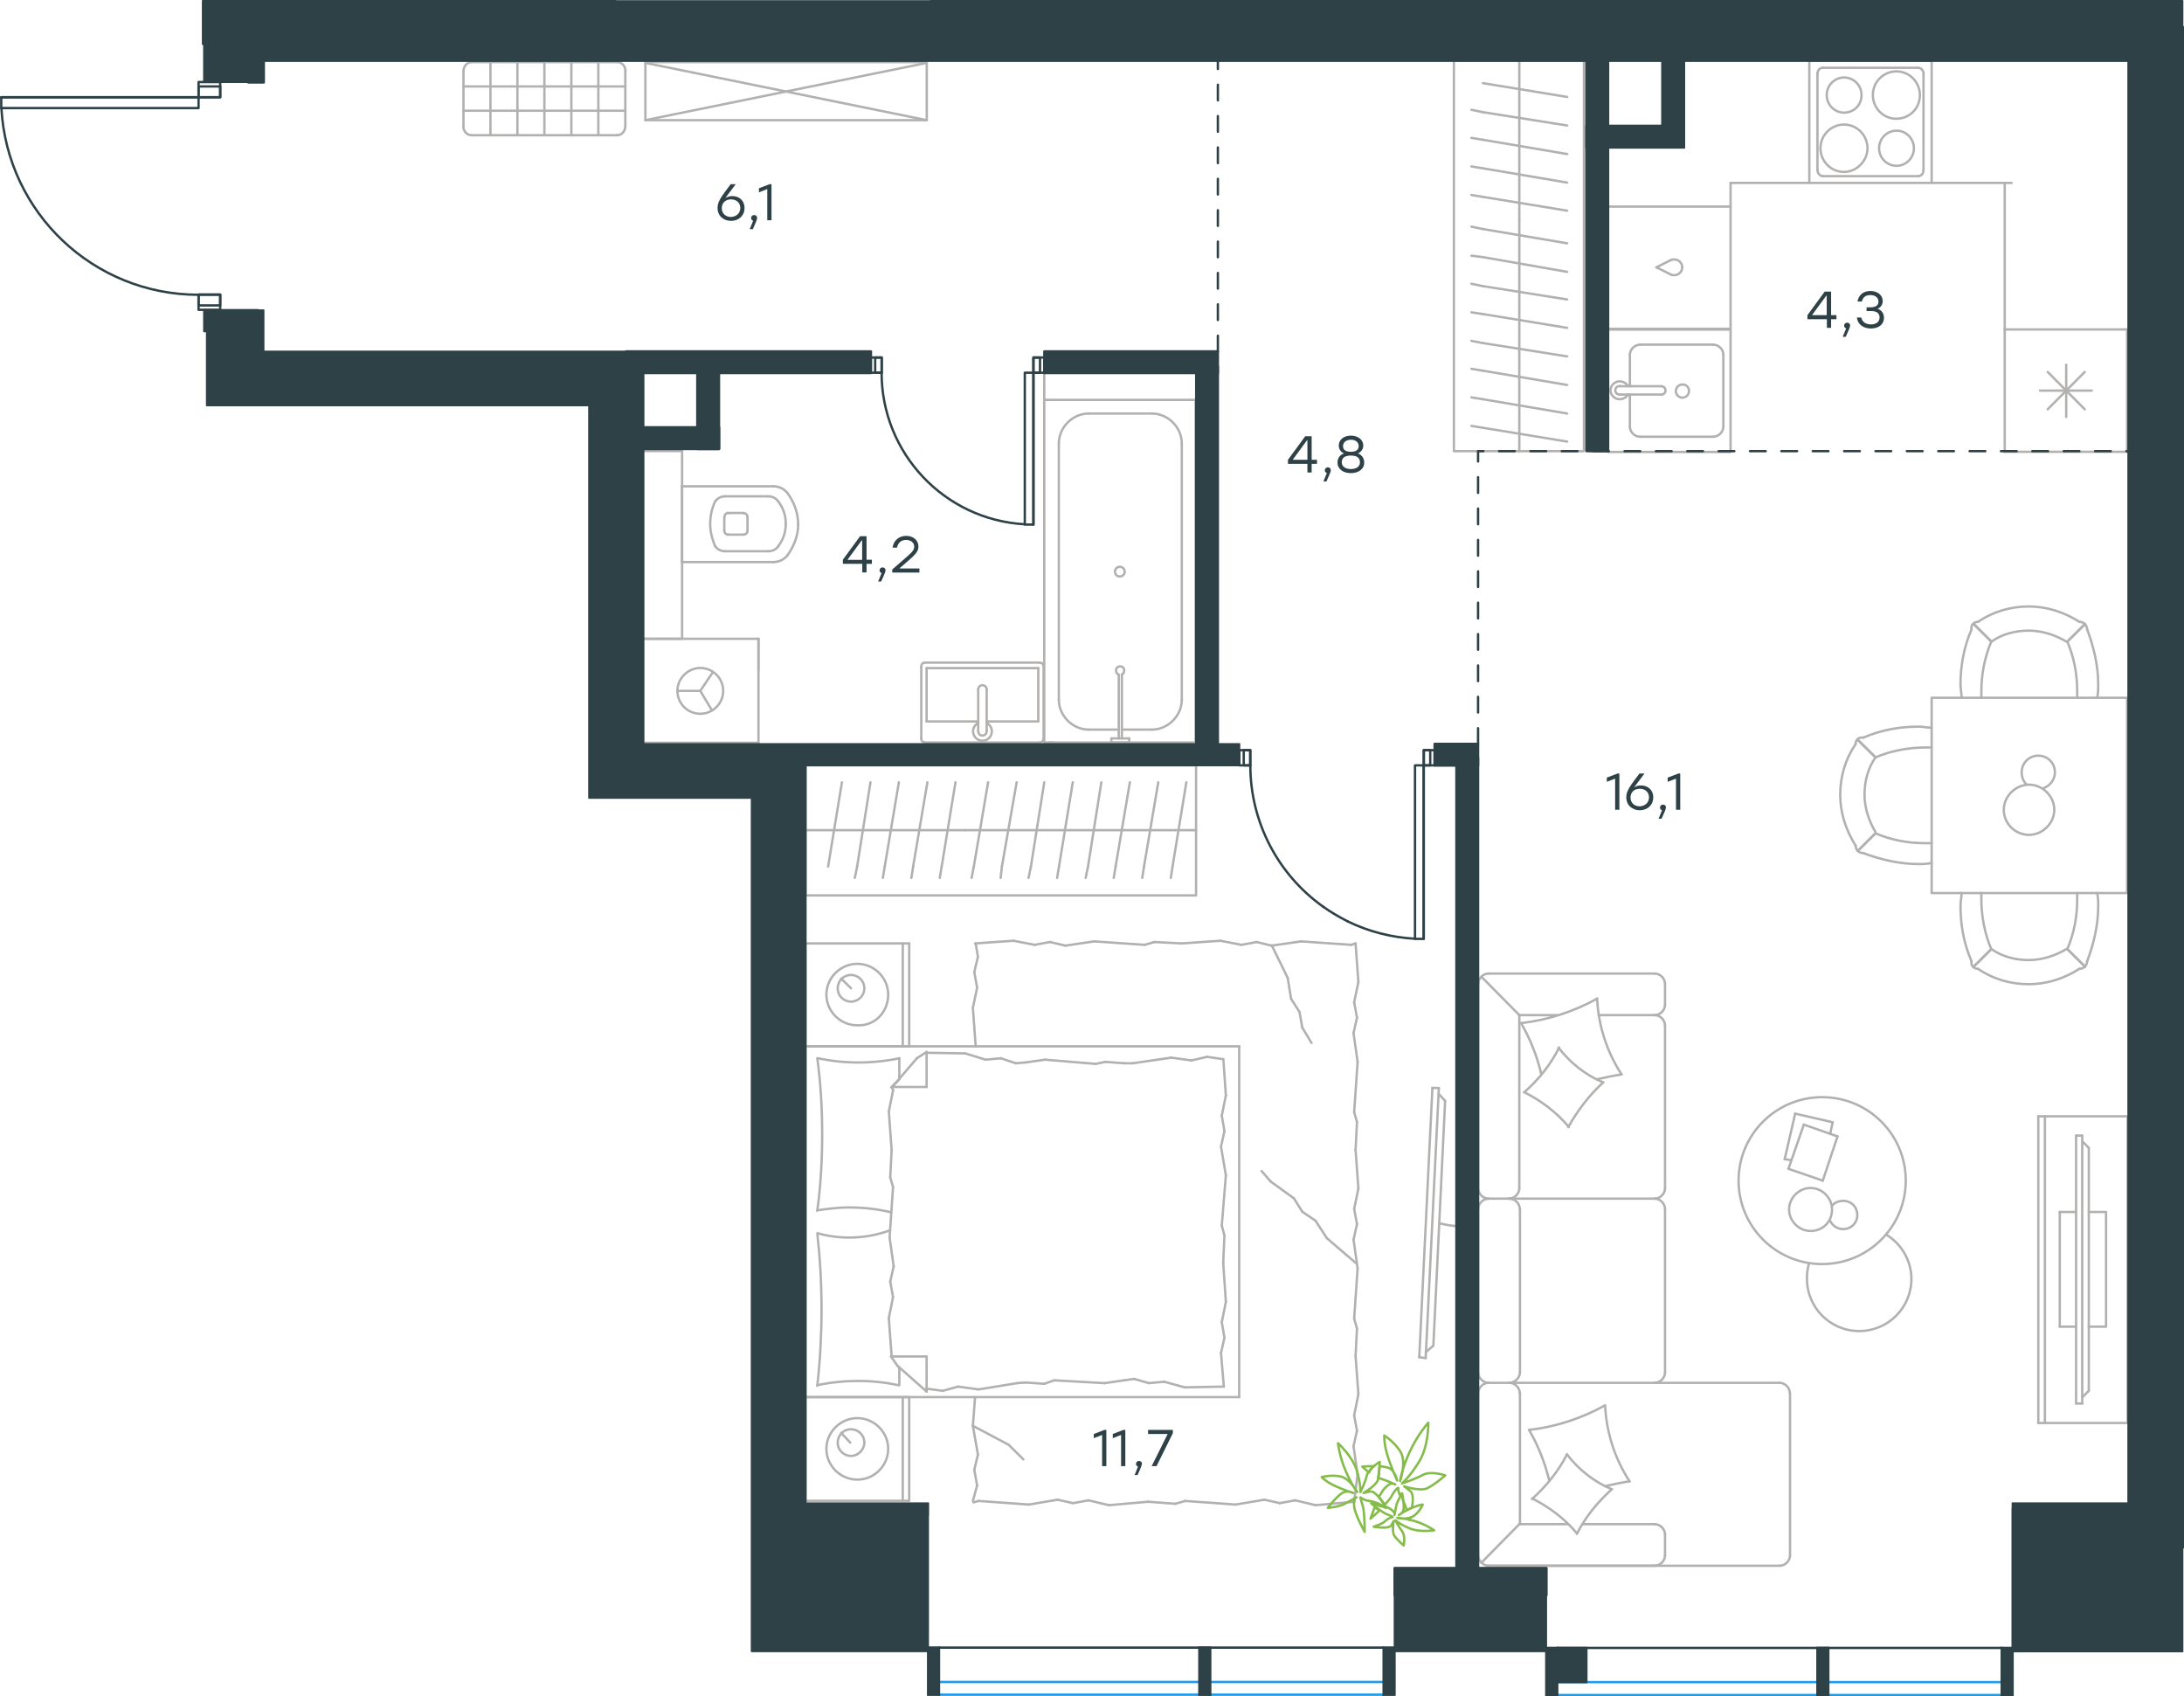 <?xml version="1.0" encoding="utf-8"?>
<!-- Generator: Adobe Illustrator 26.5.0, SVG Export Plug-In . SVG Version: 6.00 Build 0)  -->
<svg version="1.1" id="Слой_1" xmlns="http://www.w3.org/2000/svg" xmlns:xlink="http://www.w3.org/1999/xlink" x="0px" y="0px"
	 viewBox="0 0 1392.5 1081.2" style="enable-background:new 0 0 1392.5 1081.2;" xml:space="preserve">
<style type="text/css">
	.st0{fill:none;stroke:#B2B1B0;stroke-width:1.5;stroke-linecap:round;stroke-linejoin:round;stroke-miterlimit:22.926;}
	.st1{fill:none;stroke:#2D4146;stroke-width:1.5;stroke-linecap:round;stroke-linejoin:round;stroke-miterlimit:10;}
	.st2{fill:none;stroke:#1D9CEB;stroke-width:1.5;stroke-linecap:round;stroke-linejoin:round;stroke-miterlimit:22.926;}
	.st3{fill:none;stroke:#2D4146;stroke-width:1.5;stroke-linecap:round;stroke-linejoin:round;stroke-miterlimit:22.926;}
	.st4{fill:none;stroke:#2D4146;stroke-width:1.5;stroke-miterlimit:22.926;}
	
		.st5{fill:none;stroke:#2D4146;stroke-width:1.5;stroke-linecap:round;stroke-linejoin:round;stroke-miterlimit:22.926;stroke-dasharray:10,10,0,0,0,0;}
	.st6{fill:#2D4146;}
	.st7{fill:#2D4146;stroke:#2D4146;stroke-linecap:round;stroke-linejoin:round;stroke-miterlimit:10;}
	.st8{fill:none;stroke:#84BC4A;stroke-width:1.5;stroke-linecap:round;stroke-linejoin:round;stroke-miterlimit:22.926;}
</style>
<g>
	<line class="st0" x1="513.5" y1="667" x2="513.5" y2="601.4"/>
	<line class="st0" x1="579.7" y1="601.4" x2="579.7" y2="667"/>
	<line class="st0" x1="579.7" y1="667" x2="513.5" y2="667"/>
	<line class="st0" x1="513.5" y1="601.4" x2="579.7" y2="601.4"/>
	<line class="st0" x1="542.6" y1="630" x2="536.3" y2="623.8"/>
	<line class="st0" x1="575.6" y1="601.4" x2="575.6" y2="667"/>
	<path class="st0" d="M566.3,634c0-10.7-8.9-19.6-19.7-19.6c-10.7,0-19.7,8.9-19.7,19.6c0,10.7,8.9,19.6,19.7,19.6
		C557.8,654.1,566.3,645.2,566.3,634z"/>
	<path class="st0" d="M551.1,630c0-4.9-4-8.5-8.5-8.5c-4.9,0-8.5,4-8.5,8.5c0,4.9,4,8.5,8.5,8.5C547.1,638.5,551.1,634.9,551.1,630z
		"/>
	<line class="st0" x1="513.5" y1="890.6" x2="513.5" y2="667"/>
	<line class="st0" x1="573.4" y1="871.7" x2="573.4" y2="883"/>
	<line class="st0" x1="568.5" y1="692.9" x2="590.8" y2="692.9"/>
	<line class="st0" x1="573.4" y1="688" x2="568.5" y2="692.9"/>
	<line class="st0" x1="790.1" y1="890.6" x2="513.5" y2="890.6"/>
	<line class="st0" x1="590.8" y1="670.6" x2="590.8" y2="692.9"/>
	<line class="st0" x1="513.5" y1="667" x2="790.1" y2="667"/>
	<line class="st0" x1="590.8" y1="887.1" x2="572.1" y2="870.5"/>
	<line class="st0" x1="572.1" y1="870.5" x2="568.1" y2="864.7"/>
	<line class="st0" x1="573.4" y1="674.6" x2="573.4" y2="687.6"/>
	<line class="st0" x1="568.5" y1="864.7" x2="590.8" y2="864.7"/>
	<line class="st0" x1="568.5" y1="693.4" x2="584.6" y2="674.6"/>
	<line class="st0" x1="584.6" y1="674.6" x2="590.8" y2="670.6"/>
	<line class="st0" x1="590.8" y1="887.1" x2="590.8" y2="864.7"/>
	<line class="st0" x1="780.7" y1="787.5" x2="779.9" y2="804.9"/>
	<line class="st0" x1="778.5" y1="730.9" x2="781.6" y2="749.2"/>
	<line class="st0" x1="779" y1="711.2" x2="780.7" y2="721"/>
	<line class="st0" x1="780.7" y1="721" x2="778.5" y2="730.9"/>
	<line class="st0" x1="779" y1="781.3" x2="780.7" y2="787.5"/>
	<line class="st0" x1="781.6" y1="749.2" x2="779" y2="781.3"/>
	<line class="st0" x1="780" y1="675.1" x2="781.6" y2="698.3"/>
	<line class="st0" x1="781.6" y1="698.3" x2="779" y2="711.2"/>
	<line class="st0" x1="778.5" y1="862.5" x2="780.3" y2="883.9"/>
	<line class="st0" x1="779" y1="842.9" x2="780.7" y2="852.7"/>
	<line class="st0" x1="780.7" y1="852.7" x2="778.5" y2="862.5"/>
	<line class="st0" x1="779.9" y1="804.9" x2="781.6" y2="829.9"/>
	<line class="st0" x1="781.6" y1="829.9" x2="779" y2="842.9"/>
	<line class="st0" x1="790.1" y1="890.6" x2="790.1" y2="667"/>
	<path class="st0" d="M521.1,786.2c1.8,16.1,2.7,32.1,2.7,48.6c0,16.1-0.9,32.6-2.7,48.6"/>
	<path class="st0" d="M567.5,784.3c-8.9,3.1-16.9,4.6-26.2,4.6c-6.7,0-13.4-0.9-19.7-2.7"/>
	<path class="st0" d="M521.1,883c8.5-1.8,17.4-2.7,25.9-2.7c8.9,0,17.4,0.9,25.9,2.7"/>
	<path class="st0" d="M521.1,771.5c6.7-0.9,13.4-1.8,19.7-1.8c9.4,0,18.3,0.9,27.3,3.1"/>
	<line class="st0" x1="647.6" y1="677.8" x2="653.8" y2="677.3"/>
	<line class="st0" x1="628.4" y1="675.5" x2="638.2" y2="674.6"/>
	<line class="st0" x1="638.2" y1="674.6" x2="647.6" y2="677.8"/>
	<line class="st0" x1="590.8" y1="671.1" x2="615.4" y2="671.5"/>
	<line class="st0" x1="615.4" y1="671.5" x2="628.4" y2="675.5"/>
	<line class="st0" x1="704.8" y1="676.9" x2="716.8" y2="677.8"/>
	<line class="st0" x1="653.8" y1="677.3" x2="666.4" y2="675.5"/>
	<line class="st0" x1="698.5" y1="678.2" x2="704.8" y2="676.9"/>
	<line class="st0" x1="666.4" y1="675.5" x2="698.5" y2="678.2"/>
	<line class="st0" x1="716.8" y1="677.8" x2="722.2" y2="677.8"/>
	<line class="st0" x1="759.7" y1="676" x2="769.6" y2="673.7"/>
	<line class="st0" x1="769.6" y1="673.7" x2="779.4" y2="675.1"/>
	<line class="st0" x1="722.2" y1="677.8" x2="746.8" y2="674.2"/>
	<line class="st0" x1="746.8" y1="674.2" x2="759.7" y2="676"/>
	<line class="st0" x1="723.1" y1="879" x2="716.8" y2="879.9"/>
	<line class="st0" x1="742.3" y1="880.8" x2="732.5" y2="881.7"/>
	<line class="st0" x1="732.5" y1="881.7" x2="723.1" y2="879"/>
	<line class="st0" x1="780.3" y1="883.9" x2="755.3" y2="884.4"/>
	<line class="st0" x1="755.3" y1="884.4" x2="742.3" y2="880.8"/>
	<line class="st0" x1="665.9" y1="882.1" x2="653.8" y2="881.3"/>
	<line class="st0" x1="716.8" y1="879.9" x2="704.3" y2="881.7"/>
	<line class="st0" x1="672.2" y1="879.9" x2="665.9" y2="882.1"/>
	<line class="st0" x1="704.3" y1="881.7" x2="672.2" y2="879.9"/>
	<line class="st0" x1="653.8" y1="881.3" x2="648.5" y2="881.7"/>
	<line class="st0" x1="591.3" y1="885.3" x2="590.4" y2="885.3"/>
	<line class="st0" x1="610.9" y1="883.9" x2="601.1" y2="886.6"/>
	<line class="st0" x1="601.1" y1="886.6" x2="591.3" y2="885.3"/>
	<line class="st0" x1="648.5" y1="881.7" x2="623.9" y2="885.7"/>
	<line class="st0" x1="623.9" y1="885.7" x2="610.9" y2="883.9"/>
	<path class="st0" d="M521.1,674.6c2.2,16.1,3.1,32.1,3.1,48.6c0,16.1-0.9,32.6-3.1,48.6"/>
	<path class="st0" d="M573.4,674.6c-8.5,1.8-17.4,2.7-25.9,2.7c-8.9,0-17.4-0.9-25.9-2.7"/>
	<line class="st0" x1="567.6" y1="750.5" x2="568.5" y2="733.1"/>
	<line class="st0" x1="569.8" y1="807.2" x2="567.2" y2="788.9"/>
	<line class="st0" x1="569.4" y1="826.8" x2="567.6" y2="817"/>
	<line class="st0" x1="567.6" y1="817" x2="569.8" y2="807.2"/>
	<line class="st0" x1="569.4" y1="756.7" x2="567.6" y2="750.5"/>
	<line class="st0" x1="567.2" y1="788.9" x2="569.4" y2="756.7"/>
	<line class="st0" x1="568.5" y1="864.7" x2="566.7" y2="840.2"/>
	<line class="st0" x1="566.7" y1="840.2" x2="569.4" y2="826.8"/>
	<line class="st0" x1="569.4" y1="695.2" x2="568.9" y2="692.9"/>
	<line class="st0" x1="568.5" y1="733.1" x2="566.7" y2="708.5"/>
	<line class="st0" x1="566.7" y1="708.5" x2="569.4" y2="695.2"/>
	<line class="st0" x1="513.5" y1="956.7" x2="513.5" y2="890.6"/>
	<line class="st0" x1="579.7" y1="890.6" x2="579.7" y2="956.7"/>
	<line class="st0" x1="579.2" y1="956.7" x2="513.5" y2="956.7"/>
	<line class="st0" x1="513.5" y1="890.6" x2="579.2" y2="890.6"/>
	<line class="st0" x1="542.1" y1="919.6" x2="536.3" y2="913.4"/>
	<line class="st0" x1="575.6" y1="890.6" x2="575.6" y2="956.7"/>
	<line class="st0" x1="623.5" y1="609.9" x2="622.1" y2="601.4"/>
	<line class="st0" x1="623" y1="629.6" x2="621.2" y2="619.7"/>
	<line class="st0" x1="621.2" y1="619.7" x2="623.5" y2="609.9"/>
	<line class="st0" x1="622.1" y1="667" x2="620.3" y2="642.5"/>
	<line class="st0" x1="620.3" y1="642.5" x2="623" y2="629.6"/>
	<line class="st0" x1="736.1" y1="600.5" x2="753.5" y2="601.4"/>
	<line class="st0" x1="679.3" y1="602.8" x2="697.6" y2="600.1"/>
	<line class="st0" x1="659.7" y1="602.3" x2="669.5" y2="600.5"/>
	<line class="st0" x1="669.5" y1="600.5" x2="679.3" y2="602.8"/>
	<line class="st0" x1="729.8" y1="602.3" x2="736.1" y2="600.5"/>
	<line class="st0" x1="697.6" y1="600.1" x2="729.8" y2="602.3"/>
	<line class="st0" x1="621.7" y1="601.4" x2="646.2" y2="599.7"/>
	<line class="st0" x1="646.2" y1="599.7" x2="659.7" y2="602.3"/>
	<line class="st0" x1="810.7" y1="602.8" x2="829.5" y2="600.1"/>
	<line class="st0" x1="791.5" y1="602.3" x2="801.3" y2="600.5"/>
	<line class="st0" x1="801.3" y1="600.5" x2="810.7" y2="602.8"/>
	<line class="st0" x1="861.6" y1="602.3" x2="864.3" y2="601.4"/>
	<line class="st0" x1="829.5" y1="600.1" x2="861.6" y2="602.3"/>
	<line class="st0" x1="753.5" y1="601.4" x2="778.1" y2="599.7"/>
	<line class="st0" x1="778.1" y1="599.7" x2="791.5" y2="602.3"/>
	<line class="st0" x1="865.2" y1="715.2" x2="864.3" y2="733.1"/>
	<line class="st0" x1="863" y1="658.6" x2="865.6" y2="676.9"/>
	<line class="st0" x1="863.4" y1="638.9" x2="865.2" y2="648.7"/>
	<line class="st0" x1="865.2" y1="648.7" x2="863" y2="658.6"/>
	<line class="st0" x1="863.4" y1="709" x2="865.2" y2="715.2"/>
	<line class="st0" x1="865.6" y1="676.9" x2="863.4" y2="709"/>
	<line class="st0" x1="864.3" y1="601.4" x2="866.1" y2="626"/>
	<line class="st0" x1="866.1" y1="626" x2="863.4" y2="638.9"/>
	<line class="st0" x1="865.2" y1="846.9" x2="864.3" y2="864.3"/>
	<line class="st0" x1="863" y1="790.2" x2="865.6" y2="808.5"/>
	<line class="st0" x1="863.4" y1="770.6" x2="865.2" y2="780.4"/>
	<line class="st0" x1="865.2" y1="780.4" x2="863" y2="790.2"/>
	<line class="st0" x1="863.4" y1="840.6" x2="865.2" y2="846.9"/>
	<line class="st0" x1="865.6" y1="808.5" x2="863.4" y2="840.6"/>
	<line class="st0" x1="864.3" y1="733.1" x2="866.1" y2="757.6"/>
	<line class="st0" x1="866.1" y1="757.6" x2="863.4" y2="770.6"/>
	<line class="st0" x1="865.6" y1="939.6" x2="863.4" y2="957.3"/>
	<line class="st0" x1="863" y1="921.9" x2="865.6" y2="940.2"/>
	<line class="st0" x1="863.4" y1="902.2" x2="865.2" y2="912"/>
	<line class="st0" x1="865.2" y1="912" x2="863" y2="921.9"/>
	<line class="st0" x1="864.3" y1="864.3" x2="866.1" y2="888.8"/>
	<line class="st0" x1="866.1" y1="888.8" x2="863.4" y2="902.2"/>
	<line class="st0" x1="749.4" y1="958.6" x2="732" y2="957.3"/>
	<line class="st0" x1="806.2" y1="956" x2="787.8" y2="959.1"/>
	<line class="st0" x1="825.8" y1="956.4" x2="816" y2="958.2"/>
	<line class="st0" x1="816" y1="958.2" x2="806.2" y2="956"/>
	<line class="st0" x1="755.7" y1="956.8" x2="749.4" y2="958.6"/>
	<line class="st0" x1="787.8" y1="959.1" x2="755.7" y2="956.8"/>
	<line class="st0" x1="863.4" y1="957.3" x2="838.8" y2="959.5"/>
	<line class="st0" x1="838.8" y1="959.5" x2="825.8" y2="956.4"/>
	<line class="st0" x1="674.3" y1="956" x2="656" y2="959.1"/>
	<line class="st0" x1="694" y1="956.4" x2="684.2" y2="958.2"/>
	<line class="st0" x1="684.2" y1="958.2" x2="674.3" y2="956"/>
	<line class="st0" x1="623.9" y1="956.8" x2="620.7" y2="957.7"/>
	<line class="st0" x1="656" y1="959.1" x2="623.9" y2="956.8"/>
	<line class="st0" x1="732" y1="957.3" x2="707" y2="959.5"/>
	<line class="st0" x1="707" y1="959.5" x2="694" y2="956.4"/>
	<line class="st0" x1="623.5" y1="927.2" x2="620.3" y2="908.9"/>
	<line class="st0" x1="623" y1="946.9" x2="621.2" y2="937"/>
	<line class="st0" x1="621.2" y1="937" x2="623.5" y2="927.2"/>
	<line class="st0" x1="620.3" y1="908.9" x2="621.7" y2="890.6"/>
	<line class="st0" x1="620.3" y1="956.8" x2="623" y2="946.9"/>
	<line class="st0" x1="825" y1="763.9" x2="810.2" y2="753.2"/>
	<line class="st0" x1="838.8" y1="778.2" x2="830.3" y2="772.4"/>
	<line class="st0" x1="830.3" y1="772.4" x2="825" y2="763.9"/>
	<line class="st0" x1="810.2" y1="753.2" x2="804.4" y2="746.5"/>
	<line class="st0" x1="864.8" y1="805.4" x2="846" y2="789.3"/>
	<line class="st0" x1="846" y1="789.3" x2="838.8" y2="778.2"/>
	<line class="st0" x1="620.3" y1="908.9" x2="643.1" y2="921"/>
	<line class="st0" x1="643.1" y1="921" x2="652.5" y2="930.3"/>
	<line class="st0" x1="830.3" y1="655" x2="836.2" y2="664.8"/>
	<line class="st0" x1="823.2" y1="636.7" x2="828.6" y2="645.2"/>
	<line class="st0" x1="828.6" y1="645.2" x2="830.3" y2="655"/>
	<line class="st0" x1="810.9" y1="602.7" x2="821" y2="623.3"/>
	<line class="st0" x1="821" y1="623.3" x2="823.2" y2="636.7"/>
	<path class="st0" d="M566.3,923.6c0-10.7-8.9-19.6-19.7-19.6c-10.7,0-19.7,8.9-19.7,19.6c0,10.7,8.9,19.6,19.7,19.6
		C557.3,943.3,566.3,934.4,566.3,923.6z"/>
	<path class="st0" d="M551.1,919.6c0-4.9-4-8.5-8.5-8.5c-4.9,0-8.5,4-8.5,8.5c0,4.9,4,8.5,8.5,8.5
		C547.1,928.1,551.1,924.1,551.1,919.6z"/>
</g>
<g>
	<path class="st0" d="M917.7,779.8c4.6,1.1,9.1,1.9,13.6,1.9"/>
	<line class="st0" x1="909" y1="865.7" x2="917.4" y2="693.6"/>
	<line class="st0" x1="913.3" y1="693.5" x2="904.9" y2="865.2"/>
	<line class="st0" x1="904.9" y1="865.2" x2="909" y2="865.7"/>
	<line class="st0" x1="921.4" y1="701.8" x2="913.9" y2="857.8"/>
	<line class="st0" x1="917.3" y1="697.3" x2="921.4" y2="701.8"/>
	<line class="st0" x1="913.9" y1="857.8" x2="909.1" y2="861.9"/>
	<line class="st0" x1="913.3" y1="693.5" x2="917.4" y2="693.6"/>
</g>
<g>
	<line class="st0" x1="513.6" y1="529.2" x2="615.4" y2="529.2"/>
	<line class="st0" x1="599.2" y1="559.6" x2="600.4" y2="552.4"/>
	<line class="st0" x1="600.4" y1="552.4" x2="609.2" y2="498.7"/>
	<line class="st0" x1="581.1" y1="559.6" x2="582.2" y2="552.4"/>
	<line class="st0" x1="582.2" y1="552.4" x2="591.3" y2="498.7"/>
	<line class="st0" x1="562.9" y1="559.6" x2="564.1" y2="552.4"/>
	<line class="st0" x1="564.1" y1="552.4" x2="573.1" y2="498.7"/>
	<line class="st0" x1="545" y1="559.6" x2="546.5" y2="552.4"/>
	<line class="st0" x1="546.5" y1="552.4" x2="555" y2="498.7"/>
	<line class="st0" x1="528" y1="552.4" x2="536.8" y2="498.7"/>
	<rect x="513.6" y="487.9" class="st0" width="249" height="82.9"/>
	<line class="st0" x1="615.4" y1="529.2" x2="762.6" y2="529.2"/>
	<line class="st0" x1="746.5" y1="559.6" x2="747.6" y2="552.4"/>
	<line class="st0" x1="747.6" y1="552.4" x2="756.4" y2="498.7"/>
	<line class="st0" x1="728.3" y1="559.6" x2="729.4" y2="552.4"/>
	<line class="st0" x1="729.4" y1="552.4" x2="738.5" y2="498.7"/>
	<line class="st0" x1="710.1" y1="559.6" x2="711.3" y2="552.4"/>
	<line class="st0" x1="711.3" y1="552.4" x2="720.4" y2="498.7"/>
	<line class="st0" x1="692.2" y1="559.6" x2="693.7" y2="552.4"/>
	<line class="st0" x1="693.7" y1="552.4" x2="702.2" y2="498.7"/>
	<line class="st0" x1="674" y1="559.6" x2="675.2" y2="552.4"/>
	<line class="st0" x1="675.2" y1="552.4" x2="684" y2="498.7"/>
	<line class="st0" x1="655.8" y1="559.6" x2="657.3" y2="552.4"/>
	<line class="st0" x1="657.3" y1="552.4" x2="665.8" y2="498.7"/>
	<line class="st0" x1="638" y1="559.6" x2="638.8" y2="552.4"/>
	<line class="st0" x1="638.8" y1="552.4" x2="648.2" y2="498.7"/>
	<line class="st0" x1="620.9" y1="552.4" x2="630" y2="498.7"/>
	<line class="st0" x1="619.5" y1="559.6" x2="620.9" y2="552.4"/>
</g>
<g>
	<line class="st0" x1="949.1" y1="620.6" x2="1055" y2="620.6"/>
	<line class="st0" x1="1061.6" y1="770.7" x2="1061.6" y2="874.9"/>
	<line class="st0" x1="1055" y1="881.5" x2="1134.6" y2="881.5"/>
	<line class="st0" x1="1141.3" y1="888.1" x2="1141.3" y2="991.5"/>
	<line class="st0" x1="1134.6" y1="998.1" x2="949.1" y2="998.1"/>
	<line class="st0" x1="942.5" y1="991.5" x2="942.5" y2="888.1"/>
	<line class="st0" x1="1061.6" y1="627.2" x2="1061.6" y2="640.5"/>
	<line class="st0" x1="1055" y1="647.1" x2="1019.3" y2="647.1"/>
	<line class="st0" x1="968.7" y1="647.1" x2="968.7" y2="757.5"/>
	<line class="st0" x1="968.7" y1="971.6" x2="999.5" y2="971.6"/>
	<line class="st0" x1="1061.6" y1="978.2" x2="1061.6" y2="991.5"/>
	<line class="st0" x1="1055" y1="998.1" x2="949.1" y2="998.1"/>
	<line class="st0" x1="944.7" y1="622.8" x2="968.7" y2="647.1"/>
	<line class="st0" x1="968.7" y1="971.6" x2="944.5" y2="996.2"/>
	<line class="st0" x1="962.4" y1="764.1" x2="949.1" y2="764.1"/>
	<line class="st0" x1="1055" y1="881.5" x2="962.4" y2="881.5"/>
	<line class="st0" x1="1055" y1="764.1" x2="962.4" y2="764.1"/>
	<line class="st0" x1="962.4" y1="881.5" x2="949.1" y2="881.5"/>
	<line class="st0" x1="1061.6" y1="653.7" x2="1061.6" y2="757.5"/>
	<line class="st0" x1="942.5" y1="757.5" x2="942.5" y2="627.2"/>
	<line class="st0" x1="969.1" y1="770.7" x2="969.1" y2="874.9"/>
	<line class="st0" x1="942.5" y1="874.9" x2="942.5" y2="770.7"/>
	<line class="st0" x1="969.1" y1="888.1" x2="969.1" y2="971.6"/>
	<line class="st0" x1="1008.9" y1="971.6" x2="1055" y2="971.6"/>
	<line class="st0" x1="992.9" y1="647.1" x2="968.7" y2="647.1"/>
	<path class="st0" d="M942.5,627.2c0-3.5,3.1-6.6,6.6-6.6"/>
	<path class="st0" d="M949.1,998.1c-3.5,0-6.6-3.1-6.6-6.6"/>
	<path class="st0" d="M1141.3,991.5c0,3.5-3.1,6.6-6.6,6.6"/>
	<path class="st0" d="M1055,620.6c3.5,0,6.6,3.1,6.6,6.6"/>
	<path class="st0" d="M1061.6,640.5c0,3.5-3.1,6.6-6.6,6.6"/>
	<path class="st0" d="M1055,647.1c3.5,0,6.6,3.1,6.6,6.6"/>
	<path class="st0" d="M1061.6,874.9c0,3.5-3.1,6.6-6.6,6.6"/>
	<path class="st0" d="M1055,764.1c3.5,0,6.6,3.1,6.6,6.6"/>
	<path class="st0" d="M1061.6,757.5c0,3.5-3.1,6.6-6.6,6.6"/>
	<path class="st0" d="M1055,971.6c3.5,0,6.6,3.1,6.6,6.6"/>
	<path class="st0" d="M1061.6,991.5c0,3.5-3.1,6.6-6.6,6.6"/>
	<path class="st0" d="M968.7,757.5c0,3.5-3.1,6.6-6.6,6.6"/>
	<path class="st0" d="M949.1,764.1c-3.5,0-6.6-3.1-6.6-6.6"/>
	<path class="st0" d="M962.4,764.1c3.5,0,6.6,3.1,6.6,6.6"/>
	<path class="st0" d="M942.5,770.7c0-3.5,3.1-6.6,6.6-6.6"/>
	<path class="st0" d="M969.1,874.9c0,3.5-3.3,6.6-7,6.6"/>
	<path class="st0" d="M949.1,881.5c-3.5,0-6.6-3.1-6.6-6.6"/>
	<path class="st0" d="M962.4,881.5c3.5,0,6.6,3.1,6.6,6.6"/>
	<path class="st0" d="M942.5,888.1c0-3.5,3.1-6.6,6.6-6.6"/>
	<path class="st0" d="M1023.3,947.4c5.1-1.2,10.5-2.3,15.6-3.1"/>
	<path class="st0" d="M1039,944.3c-9.4-14.4-14.8-31.2-15.6-48.4"/>
	<path class="st0" d="M1023.3,895.9c-14.8,8.2-31.2,13.7-48.4,15.6"/>
	<path class="st0" d="M974.9,911.5c5.9,10.1,10.2,21.1,12.9,32.4"/>
	<path class="st0" d="M1005.4,977.8c5.5-10.9,13.3-20.3,22.3-28.5"/>
	<path class="st0" d="M1027.6,949.3c-11.3-4.7-21.1-12.5-28.5-22.2"/>
	<path class="st0" d="M999.1,927.1c-5.5,10.9-13.3,20.3-22.3,28.5"/>
	<path class="st0" d="M976.9,955.2c10.9,5.5,20.7,12.9,28.5,22.2"/>
	<path class="st0" d="M999.9,718.5c5.9-10.5,13.3-20.3,22.3-28.5"/>
	<path class="st0" d="M1022.2,690c-11.3-4.7-21.1-12.5-28.5-22.2"/>
	<path class="st0" d="M994.1,667.8c-5.5,10.9-12.9,20.3-22.3,28.5"/>
	<path class="st0" d="M971.8,696.2c10.9,5.5,20.7,12.9,28.5,22.2"/>
	<path class="st0" d="M1018.3,688c5.1-1.2,10.5-2.3,15.6-3.1"/>
	<path class="st0" d="M1033.9,684.9c-9.4-14.4-14.8-31.2-15.6-48.4"/>
	<path class="st0" d="M1018.3,636.6c-14.8,8.2-31.2,13.6-48.4,15.6"/>
	<path class="st0" d="M969.8,652.2c5.9,10.1,10.2,21.1,12.9,32.4"/>
	<path class="st0" d="M1134.6,881.5c3.5,0,6.6,3.1,6.6,6.6"/>
</g>
<g>
	<line class="st0" x1="1144.6" y1="709.9" x2="1168.5" y2="715.4"/>
	<line class="st0" x1="1168.5" y1="715.4" x2="1166.9" y2="722.8"/>
	<line class="st0" x1="1142.2" y1="739.6" x2="1137.9" y2="738.9"/>
	<line class="st0" x1="1137.9" y1="738.9" x2="1144.6" y2="709.9"/>
	<line class="st0" x1="1150.1" y1="716.9" x2="1171.6" y2="724.4"/>
	<line class="st0" x1="1171.6" y1="724.4" x2="1162.2" y2="752.6"/>
	<line class="st0" x1="1162.2" y1="752.6" x2="1140.3" y2="745.1"/>
	<line class="st0" x1="1140.3" y1="745.1" x2="1150.1" y2="716.9"/>
	<ellipse class="st0" cx="1161.8" cy="752.6" rx="53.3" ry="53.2"/>
	<path class="st0" d="M1168.1,771c0-7.4-6.3-13.7-13.7-13.7c-7.4,0-13.7,6.3-13.7,13.7c0,7.4,6.3,13.7,13.7,13.7
		C1162.2,784.7,1168.1,778.8,1168.1,771z"/>
	<path class="st0" d="M1168.1,768.6c1.6-2,4.3-3.1,7.1-3.1c5.1,0,9,3.9,9,9c0,5.1-3.9,9-9,9c-3.9,0-7.1-2.3-8.6-5.9"/>
	<path class="st0" d="M1202.6,787c9.8,5.9,16.1,16.8,16.1,28.2c0,18.4-14.9,33.3-33.3,33.3c-18.4,0-33.3-14.9-33.3-33.3
		c0-3.3,0.3-6.5,1.3-9.8"/>
</g>
<g>
	<g>
		<line class="st0" x1="1303.8" y1="711.6" x2="1303.8" y2="907.1"/>
		<polyline class="st0" points="1299.6,907.1 1356.5,907.1 1356.5,711.6 1299.6,711.6 		"/>
		<line class="st0" x1="1299.6" y1="711.6" x2="1299.6" y2="907.1"/>
	</g>
	<g>
		<polyline class="st0" points="1331.8,845.7 1342.8,845.7 1342.8,772.6 1331.8,772.6 		"/>
		<line class="st0" x1="1323.7" y1="772.6" x2="1313.3" y2="772.6"/>
		<line class="st0" x1="1313.3" y1="772.6" x2="1313.3" y2="845.7"/>
		<line class="st0" x1="1313.3" y1="845.7" x2="1323.7" y2="845.7"/>
		<line class="st0" x1="1323.7" y1="723.9" x2="1327.6" y2="723.9"/>
		<line class="st0" x1="1331.8" y1="886.6" x2="1327.6" y2="890.8"/>
		<line class="st0" x1="1327.6" y1="727.5" x2="1331.8" y2="731.7"/>
		<line class="st0" x1="1327.6" y1="894.7" x2="1327.6" y2="723.9"/>
		<line class="st0" x1="1323.7" y1="723.9" x2="1323.7" y2="894.7"/>
		<line class="st0" x1="1323.7" y1="894.7" x2="1327.6" y2="894.7"/>
		<line class="st0" x1="1331.8" y1="731.7" x2="1331.8" y2="886.6"/>
	</g>
</g>
<g>
	<rect x="1231.6" y="444.8" class="st0" width="124.6" height="124.5"/>
	<path class="st0" d="M1269.7,409c7-4.9,15.4-7,23.9-7c8.4,0,16.9,2.8,23.9,7"/>
	<path class="st0" d="M1250.7,444.8c0-2.8-0.7-5.6-0.7-8.4c0-11.9,2.1-23.8,7-35.1"/>
	<path class="st0" d="M1330.8,401.3c4.2,11.2,7,23.1,7,35.1c0,2.8,0,5.6-0.7,8.4"/>
	<path class="st0" d="M1263.3,444.8c0-1.4,0-2.8,0-4.2c0-10.5,2.1-21.7,6.3-31.6"/>
	<path class="st0" d="M1318.1,409c4.2,9.8,6.3,20.3,6.3,31.6c0,1.4,0,2.8,0,4.2"/>
	<path class="st0" d="M1261.2,396.4c9.1-6.3,20.4-9.8,32.3-9.8c11.2,0,22.5,3.5,32.3,9.8"/>
	<line class="st0" x1="1269.7" y1="409" x2="1258.4" y2="397.8"/>
	<line class="st0" x1="1318.1" y1="409" x2="1329.4" y2="397.8"/>
	<line class="st0" x1="1269.7" y1="409" x2="1258.4" y2="397.8"/>
	<line class="st0" x1="1318.1" y1="409" x2="1329.4" y2="397.8"/>
	<path class="st0" d="M1325.8,396.4c2.8,0,4.9,2.1,4.9,4.9"/>
	<path class="st0" d="M1257,401.3c-0.5-2.8,1.4-4.9,4.2-4.9"/>
	<path class="st0" d="M1269.7,605c7,4.9,15.4,7,23.9,7c8.4,0,16.9-2.8,23.9-7"/>
	<path class="st0" d="M1250.7,569.2c0,2.8-0.7,5.6-0.7,8.4c0,11.9,2.1,23.8,7,35.1"/>
	<path class="st0" d="M1330.8,612.7c4.2-11.2,7-23.1,7-35.1c0-2.8,0-5.6-0.7-8.4"/>
	<path class="st0" d="M1263.3,569.2c0,1.4,0,2.8,0,4.2c0,10.5,2.1,21.7,6.3,31.6"/>
	<path class="st0" d="M1318.1,605c4.2-9.8,6.3-20.3,6.3-31.6c0-1.4,0-2.8,0-4.2"/>
	<path class="st0" d="M1261.2,617.6c9.1,6.3,20.4,9.8,32.3,9.8c11.2,0,22.5-3.5,32.3-9.8"/>
	<line class="st0" x1="1269.7" y1="605" x2="1258.4" y2="616.2"/>
	<line class="st0" x1="1318.1" y1="605" x2="1329.4" y2="616.2"/>
	<line class="st0" x1="1269.7" y1="605" x2="1258.4" y2="616.2"/>
	<line class="st0" x1="1318.1" y1="605" x2="1329.4" y2="616.2"/>
	<path class="st0" d="M1325.8,617.6c2.8,0,4.9-2.1,4.9-4.9"/>
	<path class="st0" d="M1257,612.7c-0.5,2.8,1.4,4.9,4.2,4.9"/>
	<path class="st0" d="M1195.8,482.8c-4.9,7-7,15.4-7,23.8c0,8.4,2.8,16.8,7,23.8"/>
	<path class="st0" d="M1231.6,463.9c-2.8,0-5.6-0.7-8.4-0.7c-11.9,0-23.9,2.1-35.1,7"/>
	<path class="st0" d="M1188,543.8c11.2,4.2,23.2,7,35.1,7c2.8,0,5.6,0,8.4-0.7"/>
	<path class="st0" d="M1231.6,476.5c-1.4,0-2.8,0-4.2,0c-10.5,0-21.8,2.1-31.6,6.3"/>
	<path class="st0" d="M1195.8,531.2c9.8,4.2,20.4,6.3,31.6,6.3c1.4,0,2.8,0,4.2,0"/>
	<path class="st0" d="M1183.1,474.4c-6.3,9.1-9.8,20.3-9.8,32.3c0,11.2,3.5,22.4,9.8,32.3"/>
	<line class="st0" x1="1195.8" y1="482.8" x2="1184.5" y2="471.6"/>
	<line class="st0" x1="1195.8" y1="531.2" x2="1184.5" y2="542.4"/>
	<line class="st0" x1="1195.8" y1="482.8" x2="1184.5" y2="471.6"/>
	<line class="st0" x1="1195.8" y1="531.2" x2="1184.5" y2="542.4"/>
	<path class="st0" d="M1183.1,538.9c0,2.8,2.1,4.9,4.9,4.9"/>
	<path class="st0" d="M1188,470.2c-2.8-0.5-4.9,1.4-4.9,4.2"/>
	<path class="st0" d="M1293.7,532.2c8.6,0,16.1-7.4,16.1-16c0-8.6-7.4-16-16.1-16c-8.6,0-16.1,7.4-16.1,16
		C1277.6,525.2,1285.1,532.2,1293.7,532.2z"/>
	<path class="st0" d="M1292.1,500.1c-2-2-3.1-4.7-3.1-7.8c0-5.9,4.7-10.6,10.6-10.6c5.9,0,10.6,4.7,10.6,10.6
		c0,4.7-3.1,8.6-7.4,10.2"/>
</g>
<g>
	<line class="st0" x1="1356.2" y1="210" x2="1356.2" y2="288"/>
	<line class="st0" x1="1317.4" y1="232.5" x2="1317.4" y2="265.8"/>
	<line class="st0" x1="1305.6" y1="260.9" x2="1329.2" y2="237.1"/>
	<line class="st0" x1="1305.6" y1="237.1" x2="1329.2" y2="260.9"/>
	<line class="st0" x1="1300.7" y1="249" x2="1333.7" y2="249"/>
	<line class="st0" x1="1356.2" y1="288" x2="1278.2" y2="288"/>
	<line class="st0" x1="1278.2" y1="210" x2="1278.2" y2="288"/>
	<line class="st0" x1="1356.2" y1="210" x2="1278.2" y2="210"/>
</g>
<g>
	<rect x="1025.3" y="210.1" class="st0" width="78.1" height="78"/>
	<line class="st0" x1="1059.2" y1="246.2" x2="1033" y2="246.2"/>
	<line class="st0" x1="1039.2" y1="251.5" x2="1039.2" y2="272"/>
	<line class="st0" x1="1098.8" y1="272" x2="1098.8" y2="226.1"/>
	<line class="st0" x1="1039.2" y1="226.1" x2="1039.2" y2="246.2"/>
	<line class="st0" x1="1092.3" y1="219.7" x2="1045.7" y2="219.7"/>
	<line class="st0" x1="1033" y1="251.5" x2="1059.2" y2="251.5"/>
	<line class="st0" x1="1045.7" y1="278.4" x2="1092.3" y2="278.4"/>
	<path class="st0" d="M1059.2,246.2L1059.2,246.2c1.5,0,2.7,1.1,2.7,2.7c0,1.5-1.2,2.7-2.7,2.7"/>
	<path class="st0" d="M1045.7,278.4c-3.5,0-6.5-3-6.5-6.4"/>
	<path class="st0" d="M1038,251.5c-1.2,1.9-3.1,3-5.4,3c-3.1,0-5.8-2.7-5.8-5.7c0-3,2.7-5.7,5.8-5.7c2.3,0,4.2,1.1,5.4,3"/>
	<path class="st0" d="M1092.3,219.7c3.5,0,6.5,3,6.5,6.4"/>
	<path class="st0" d="M1039.2,226.1c0-3.4,3.1-6.4,6.5-6.4"/>
	<path class="st0" d="M1098.8,272c0,3.4-3.1,6.4-6.5,6.4"/>
	<path class="st0" d="M1033,251.5h-0.4c-1.5,0-2.7-1.1-2.7-2.7c0-1.5,1.2-2.7,2.7-2.7h0.4"/>
	<path class="st0" d="M1072.7,245.1c-2.3,0-4.2,1.9-4.2,4.2c0,2.3,1.9,4.2,4.2,4.2c2.3,0,4.2-1.9,4.2-4.2
		C1076.9,246.6,1075,245.1,1072.7,245.1z"/>
</g>
<g>
	<path class="st0" d="M1186.9,60.6c0-6.2-5-11.2-11.1-11.2c-6.1,0-11.1,5-11.1,11.2c0,6.2,5,11.2,11.1,11.2
		C1181.9,71.8,1186.9,67.1,1186.9,60.6z"/>
	<path class="st0" d="M1190.7,94.5c0-8.1-6.5-15.1-15-15.1c-8.1,0-15,6.6-15,15.1c0,8.1,6.5,15.1,15,15.1
		C1183.8,109.6,1190.7,102.6,1190.7,94.5z"/>
	<path class="st0" d="M1220.3,94.5c0-6.2-5-11.2-11.1-11.2c-6.1,0-11.1,5-11.1,11.2c0,6.2,5,11.2,11.1,11.2
		C1215.3,105.7,1220.3,100.7,1220.3,94.5z"/>
	<path class="st0" d="M1224.1,60.6c0-8.1-6.5-15.1-15-15.1c-8.1,0-15,6.6-15,15.1c0,8.1,6.5,15.1,15,15.1
		C1217.6,75.6,1224.1,69.1,1224.1,60.6z"/>
	<line class="st0" x1="1158.8" y1="108.4" x2="1158.8" y2="47.1"/>
	<line class="st0" x1="1223" y1="112.3" x2="1162.3" y2="112.3"/>
	<line class="st0" x1="1226.4" y1="47.1" x2="1226.4" y2="108.4"/>
	<line class="st0" x1="1162.3" y1="43.2" x2="1223" y2="43.2"/>
	<path class="st0" d="M1226.4,108.4L1226.4,108.4c0,2.3-1.5,3.9-3.5,3.9"/>
	<path class="st0" d="M1158.8,47.1L1158.8,47.1c0-2.3,1.5-3.9,3.5-3.9"/>
	<path class="st0" d="M1162.3,112.3L1162.3,112.3c-1.9,0-3.5-1.9-3.5-3.9"/>
	<path class="st0" d="M1223,43.2L1223,43.2c1.9,0,3.5,1.9,3.5,3.9"/>
	<rect x="1153.6" y="38.5" class="st0" width="78" height="78.1"/>
</g>
<g>
	<rect x="1025.3" y="131.7" class="st0" width="78.1" height="77.9"/>
	<line class="st0" x1="1056.1" y1="170.4" x2="1065.3" y2="175"/>
	<line class="st0" x1="1065.3" y1="165.8" x2="1056.1" y2="170.4"/>
	<path class="st0" d="M1065.3,165.8c0.8-0.4,1.5-0.4,2.3-0.4c2.7,0,5,2.3,5,5"/>
	<path class="st0" d="M1065.3,175c0.8,0.4,1.5,0.4,2.3,0.4c2.7,0,5-2.3,5-5"/>
</g>
<line class="st0" x1="1103.4" y1="131.7" x2="1103.4" y2="116.6"/>
<line class="st0" x1="1278.2" y1="210" x2="1278.2" y2="116.6"/>
<line class="st0" x1="1231.6" y1="116.6" x2="1282.6" y2="116.6"/>
<line class="st0" x1="1153.6" y1="116.6" x2="1103.4" y2="116.6"/>
<g>
	<line class="st0" x1="968.7" y1="38.6" x2="968.7" y2="140.4"/>
	<line class="st0" x1="938.2" y1="124.3" x2="945.5" y2="125.5"/>
	<line class="st0" x1="945.5" y1="125.5" x2="999.2" y2="134.3"/>
	<line class="st0" x1="938.2" y1="106.1" x2="945.5" y2="107.3"/>
	<line class="st0" x1="945.5" y1="107.3" x2="999.2" y2="116.4"/>
	<line class="st0" x1="938.2" y1="87.9" x2="945.5" y2="89.1"/>
	<line class="st0" x1="945.5" y1="89.1" x2="999.2" y2="98.2"/>
	<line class="st0" x1="938.2" y1="70" x2="945.5" y2="71.5"/>
	<line class="st0" x1="945.5" y1="71.5" x2="999.2" y2="80"/>
	<line class="st0" x1="945.5" y1="53" x2="999.2" y2="61.8"/>
	<rect x="927" y="38.6" class="st0" width="82.9" height="249"/>
	<line class="st0" x1="968.7" y1="140.4" x2="968.7" y2="287.6"/>
	<line class="st0" x1="938.2" y1="271.5" x2="945.5" y2="272.7"/>
	<line class="st0" x1="945.5" y1="272.7" x2="999.2" y2="281.5"/>
	<line class="st0" x1="938.2" y1="253.3" x2="945.5" y2="254.5"/>
	<line class="st0" x1="945.5" y1="254.5" x2="999.2" y2="263.6"/>
	<line class="st0" x1="938.2" y1="235.1" x2="945.5" y2="236.3"/>
	<line class="st0" x1="945.5" y1="236.3" x2="999.2" y2="245.4"/>
	<line class="st0" x1="938.2" y1="217.3" x2="945.5" y2="218.7"/>
	<line class="st0" x1="945.5" y1="218.7" x2="999.2" y2="227.2"/>
	<line class="st0" x1="938.2" y1="199.1" x2="945.5" y2="200.2"/>
	<line class="st0" x1="945.5" y1="200.2" x2="999.2" y2="209"/>
	<line class="st0" x1="938.2" y1="180.9" x2="945.5" y2="182.4"/>
	<line class="st0" x1="945.5" y1="182.4" x2="999.2" y2="190.9"/>
	<line class="st0" x1="938.2" y1="163" x2="945.5" y2="163.9"/>
	<line class="st0" x1="945.5" y1="163.9" x2="999.2" y2="173.3"/>
	<line class="st0" x1="945.5" y1="146" x2="999.2" y2="155.1"/>
	<line class="st0" x1="938.2" y1="144.5" x2="945.5" y2="146"/>
</g>
<g>
	<line class="st0" x1="434.8" y1="309.5" x2="434.8" y2="358.3"/>
	<g>
		<line class="st0" x1="493" y1="310" x2="434.8" y2="310"/>
		<line class="st0" x1="462.4" y1="351.4" x2="489.9" y2="351.4"/>
		<line class="st0" x1="489.9" y1="316.4" x2="462.4" y2="316.4"/>
		<line class="st0" x1="463.9" y1="340.8" x2="474" y2="340.8"/>
		<line class="st0" x1="474" y1="327" x2="463.9" y2="327"/>
		<line class="st0" x1="461.8" y1="329.7" x2="461.8" y2="338.2"/>
		<line class="st0" x1="434.8" y1="358.3" x2="493" y2="358.3"/>
		<line class="st0" x1="476.6" y1="338.2" x2="476.6" y2="329.7"/>
		<path class="st0" d="M502,354.1c4.2-5.8,6.9-12.7,6.9-19.6c0,0,0,0,0-0.5"/>
		<path class="st0" d="M461.8,338.2c0,1.6,1.1,2.6,2.6,2.6"/>
		<path class="st0" d="M456,348.2c1.6,2.1,3.7,3.2,6.4,3.2"/>
		<path class="st0" d="M474,340.8c1.6,0,2.6-1.1,2.6-2.6"/>
		<path class="st0" d="M496.2,348.2c3.2-4.2,4.8-9,4.8-14.3"/>
		<path class="st0" d="M476.6,329.7c0-1.6-1.1-2.6-2.6-2.6"/>
		<path class="st0" d="M464.5,327c-1.6,0-2.6,1.1-2.6,2.6"/>
		<path class="st0" d="M462.4,316.4c-2.6,0-4.8,1.1-6.4,3.2"/>
		<path class="st0" d="M456,319.6c-2.1,4.2-3.2,9.5-3.2,14.3c0,4.8,1.1,9.5,3.2,14.3"/>
		<path class="st0" d="M496.2,319.6c-1.6-2.1-3.7-3.2-6.4-3.2"/>
		<path class="st0" d="M508.9,334.3L508.9,334.3c0-7.4-2.6-14.3-6.9-20.1"/>
		<path class="st0" d="M493,358.3c3.7,0,6.9-1.6,9-4.2"/>
		<path class="st0" d="M502,314.2c-2.1-2.6-5.3-4.2-9-4.2"/>
		<path class="st0" d="M501,333.9L501,333.9c0-5.3-1.6-10.1-4.8-14.3"/>
		<path class="st0" d="M489.9,351.4c2.6,0,4.8-1.1,6.4-3.2"/>
	</g>
	<rect x="409.3" y="287.5" class="st0" width="25.6" height="119.7"/>
</g>
<g>
	<line class="st0" x1="662" y1="425.9" x2="662" y2="459.9"/>
	<line class="st0" x1="662" y1="459.9" x2="629.1" y2="459.9"/>
	<line class="st0" x1="623.7" y1="459.9" x2="590.8" y2="459.9"/>
	<line class="st0" x1="590.8" y1="425.9" x2="662" y2="425.9"/>
	<line class="st0" x1="590.8" y1="459.9" x2="590.8" y2="425.9"/>
	<line class="st0" x1="589.7" y1="473.3" x2="663.1" y2="473.3"/>
	<line class="st0" x1="587.4" y1="425.1" x2="587.4" y2="470.7"/>
	<line class="st0" x1="663.1" y1="422.4" x2="589.7" y2="422.4"/>
	<line class="st0" x1="665.4" y1="470.7" x2="665.4" y2="425.1"/>
	<path class="st0" d="M665.4,425.1c0-1.6-0.9-2.6-2.3-2.6"/>
	<path class="st0" d="M589.7,422.4c-1.4,0-2.3,1.1-2.3,2.6"/>
	<path class="st0" d="M587.4,470.7c0,1.6,0.9,2.6,2.3,2.6"/>
	<path class="st0" d="M663.1,473.3c0.9,0,2.3-1.1,2.3-2.6"/>
	<line class="st0" x1="623.7" y1="439.5" x2="623.7" y2="465.8"/>
	<line class="st0" x1="629.1" y1="465.8" x2="629.1" y2="439.5"/>
	<path class="st0" d="M623.7,439.5L623.7,439.5c0-1.5,1.2-2.7,2.7-2.7c1.5,0,2.7,1.2,2.7,2.7v0"/>
	<path class="st0" d="M629.1,460.9c2,1,3.3,3.1,3.3,5.3c0,3.3-2.7,6-6,6c-3.3,0-6-2.7-6-6c0-2.2,1.3-4.3,3.3-5.3"/>
	<path class="st0" d="M629.1,465.8c0,0.1,0,0.3,0,0.4c0,1.5-1.2,2.7-2.7,2.7c-1.5,0-2.7-1.2-2.7-2.7c0-0.1,0-0.3,0-0.4"/>
</g>
<g>
	<line class="st0" x1="712.5" y1="465.1" x2="694.2" y2="465.1"/>
	<line class="st0" x1="734.4" y1="465.1" x2="715.3" y2="465.1"/>
	<line class="st0" x1="675.1" y1="446" x2="675.1" y2="282.7"/>
	<line class="st0" x1="694.2" y1="263.6" x2="734.4" y2="263.6"/>
	<line class="st0" x1="762.3" y1="254.9" x2="762.3" y2="473.3"/>
	<line class="st0" x1="665.8" y1="254.9" x2="762.3" y2="254.9"/>
	<line class="st0" x1="753.5" y1="282.7" x2="753.5" y2="446"/>
	<line class="st0" x1="665.8" y1="473.3" x2="665.8" y2="254.9"/>
	<line class="st0" x1="762.3" y1="473.3" x2="665.8" y2="473.3"/>
	<path class="st0" d="M694.2,263.6c-10.3,0-19.1,8.8-19.1,19.1"/>
	<path class="st0" d="M734.4,465.1c10.3,0,19.1-8.8,19.1-19.1"/>
	<path class="st0" d="M753.5,282.7c0-10.3-8.8-19.1-19.1-19.1"/>
	<path class="st0" d="M675.1,446c0,10.3,8.8,19.1,19.1,19.1"/>
	<line class="st0" x1="671.5" y1="473.3" x2="668.9" y2="473.3"/>
	<line class="st0" x1="713.3" y1="470.7" x2="713.3" y2="430"/>
	<line class="st0" x1="715.3" y1="430" x2="715.3" y2="470.7"/>
	<line class="st0" x1="720" y1="473.3" x2="708.6" y2="473.3"/>
	<line class="st0" x1="708.6" y1="473.3" x2="708.6" y2="470.7"/>
	<line class="st0" x1="708.6" y1="470.7" x2="720" y2="470.7"/>
	<line class="st0" x1="720" y1="470.7" x2="720" y2="473.3"/>
	<path class="st0" d="M715.3,430c1-0.5,1.5-1.5,1.5-2.6c0-1.5-1-2.6-2.6-2.6c-1.5,0-2.6,1-2.6,2.6c0,1,0.5,2.1,1.5,2.6"/>
	<path class="st0" d="M714,367.5c1.7,0,3.1-1.4,3.1-3.1s-1.4-3.1-3.1-3.1c-1.7,0-3.1,1.4-3.1,3.1C710.9,366.3,712.3,367.5,714,367.5
		z"/>
</g>
<g>
	<line class="st0" x1="409.4" y1="407.2" x2="409.4" y2="473.5"/>
	<g>
		<line class="st0" x1="483.6" y1="473.5" x2="409.4" y2="473.5"/>
		<line class="st0" x1="483.6" y1="427.1" x2="483.6" y2="407.2"/>
		<line class="st0" x1="483.6" y1="473.5" x2="483.6" y2="407.2"/>
		<line class="st0" x1="446.5" y1="440.4" x2="454.5" y2="428.5"/>
		<line class="st0" x1="446.5" y1="440.4" x2="431.9" y2="440.4"/>
		<line class="st0" x1="446.5" y1="440.4" x2="453.9" y2="452.8"/>
		<path class="st0" d="M431.9,440.4c0,8,6.5,14.6,14.6,14.6c8,0,14.6-6.5,14.6-14.6c0-8-6.5-14.6-14.6-14.6
			C438.8,425.8,431.9,432.3,431.9,440.4z"/>
		<line class="st0" x1="483.6" y1="407.2" x2="409.3" y2="407.2"/>
	</g>
</g>
<line class="st0" x1="665.8" y1="254.9" x2="665.8" y2="237.6"/>
<g>
	<rect x="411.5" y="39.6" class="st0" width="179.4" height="37"/>
	<line class="st0" x1="411.5" y1="76.6" x2="590.8" y2="40.1"/>
	<line class="st0" x1="411.5" y1="40.1" x2="590.8" y2="76.6"/>
</g>
<g>
	<line class="st0" x1="295.5" y1="80.4" x2="295.5" y2="45.4"/>
	<line class="st0" x1="300.6" y1="39.6" x2="393.6" y2="39.6"/>
	<line class="st0" x1="398.7" y1="45.4" x2="398.7" y2="80.4"/>
	<line class="st0" x1="393.6" y1="86.2" x2="300.6" y2="86.2"/>
	<line class="st0" x1="381.5" y1="39.6" x2="381.5" y2="86.2"/>
	<line class="st0" x1="398.7" y1="70.6" x2="295.5" y2="70.6"/>
	<line class="st0" x1="398.7" y1="55.1" x2="295.5" y2="55.1"/>
	<line class="st0" x1="312.7" y1="39.6" x2="312.7" y2="86.2"/>
	<line class="st0" x1="329.9" y1="39.6" x2="329.9" y2="86.2"/>
	<line class="st0" x1="347.1" y1="39.6" x2="347.1" y2="86.2"/>
	<line class="st0" x1="364.3" y1="39.6" x2="364.3" y2="86.2"/>
	<path class="st0" d="M295.5,45.4c0-3.2,2.3-5.8,5.2-5.8"/>
	<path class="st0" d="M398.7,80.4c0,3.2-2.3,5.8-5.2,5.8"/>
	<path class="st0" d="M393.6,39.6c2.9,0,5.2,2.6,5.2,5.8"/>
	<path class="st0" d="M300.6,86.2c-2.9,0-5.2-2.6-5.2-5.8"/>
</g>
<rect x="126.6" y="52.3" class="st1" width="13.8" height="9.7"/>
<rect x="126.6" y="187.8" class="st1" width="13.8" height="9.7"/>
<rect x="0.8" y="62" class="st1" width="125.8" height="6.9"/>
<rect x="126.6" y="55.1" class="st1" width="13.8" height="6.9"/>
<rect x="126.6" y="187.8" class="st1" width="13.8" height="6.9"/>
<line class="st1" x1="0.8" y1="62" x2="126.6" y2="62"/>
<path class="st1" d="M0.9,69c3.7,66.7,58.8,118.9,125.6,118.9"/>
<rect x="658.9" y="227.9" class="st1" width="6.9" height="9.7"/>
<rect x="555.2" y="227.9" class="st1" width="6.9" height="9.7"/>
<rect x="653.4" y="237.6" class="st1" width="5.5" height="96.8"/>
<rect x="658.9" y="227.9" class="st1" width="4.2" height="9.7"/>
<rect x="558" y="227.9" class="st1" width="4.2" height="9.7"/>
<line class="st1" x1="658.9" y1="334.4" x2="658.9" y2="237.6"/>
<path class="st1" d="M562.1,237.6c0,51.3,40,93.7,91.2,96.6"/>
<rect x="907.8" y="478.2" class="st1" width="6.9" height="9.7"/>
<rect x="790.2" y="478.2" class="st1" width="6.9" height="9.7"/>
<rect x="902.2" y="487.9" class="st1" width="5.5" height="110.6"/>
<rect x="907.8" y="478.2" class="st1" width="4.1" height="9.7"/>
<rect x="793" y="478.2" class="st1" width="4.2" height="9.7"/>
<line class="st1" x1="907.8" y1="598.5" x2="907.8" y2="487.9"/>
<path class="st1" d="M843.8,578.1c4.9,3.5,10.1,6.5,15.4,9.2"/>
<path class="st1" d="M797.2,487.9c0,35.9,17.4,69.5,46.6,90.2"/>
<path class="st1" d="M859.2,587.3c13.4,6.6,28.1,10.3,43,11.1"/>
<line class="st2" x1="882.2" y1="1080.3" x2="598.8" y2="1080.3"/>
<line class="st3" x1="882.2" y1="1050.3" x2="598.8" y2="1050.3"/>
<line class="st2" x1="882.2" y1="1072.2" x2="598.8" y2="1072.2"/>
<rect x="764.7" y="1050.3" class="st4" width="6.9" height="30"/>
<rect x="882.2" y="1050.3" class="st4" width="6.9" height="30"/>
<rect x="591.8" y="1050.3" class="st4" width="6.9" height="30"/>
<line class="st2" x1="1276.3" y1="1080.5" x2="992.9" y2="1080.5"/>
<line class="st3" x1="1276.3" y1="1050.5" x2="992.9" y2="1050.5"/>
<line class="st2" x1="1276.3" y1="1072.3" x2="992.9" y2="1072.3"/>
<rect x="1158.8" y="1050.5" class="st4" width="6.9" height="30"/>
<rect x="1276.3" y="1050.5" class="st4" width="6.9" height="30"/>
<rect x="985.9" y="1050.5" class="st4" width="6.9" height="30"/>
<rect x="1357.2" y="17.3" class="st3" width="34.6" height="969.2"/>
<rect x="889.2" y="999.6" class="st3" width="96.8" height="17.3"/>
<rect x="1059.9" y="28.4" class="st3" width="13.8" height="65.5"/>
<rect x="1011.5" y="80.2" class="st3" width="62.2" height="13.8"/>
<rect x="914.7" y="474.2" class="st3" width="27.7" height="13.8"/>
<rect x="928.6" y="482.9" class="st3" width="13.8" height="540.3"/>
<rect x="1011.5" y="24.3" class="st3" width="13.8" height="263.2"/>
<rect x="149.5" y="22.7" class="st3" width="1216.1" height="16"/>
<rect x="158.3" y="27.1" class="st3" width="9.9" height="25.4"/>
<rect x="399.2" y="224" class="st3" width="156.1" height="13.8"/>
<rect x="394.1" y="232.7" class="st3" width="16" height="261.7"/>
<rect x="665.9" y="224" class="st3" width="110.6" height="13.8"/>
<rect x="762.7" y="233.7" class="st3" width="13.8" height="245.6"/>
<rect x="444.6" y="230.9" class="st3" width="13.8" height="55.3"/>
<rect x="396.3" y="272.4" class="st3" width="62.2" height="13.8"/>
<polyline class="st5" points="942.4,474.2 942.4,287.6 1360.6,287.6 "/>
<line class="st5" x1="776.5" y1="224" x2="776.5" y2="38.7"/>
<g>
	<path class="st6" d="M555.9,359.4h-3.4v5.5h-2.7v-5.5h-12.4v-2.6l11-15h4.1v15h3.4V359.4z M549.7,356.9v-12.4h-0.3l-9.1,12.4
		L549.7,356.9z"/>
	<path class="st6" d="M561.8,370.7h-1.9l2.2-5.4c-0.8-0.2-1.3-0.9-1.3-1.7c0-1.1,0.8-1.9,1.9-1.9c0.8,0,1.9,0.4,1.9,1.9
		C564.6,364.1,564.5,364.9,561.8,370.7z"/>
	<path class="st6" d="M586.2,365h-17.3v-2l6.7-5.8c5.6-4.9,7.3-6.3,7.3-8.7c0-2.5-2-4.3-5.2-4.3c-3.3,0-5.1,1.9-5.8,4.9h-2.8
		c0.7-4.6,4-7.5,8.7-7.5c4.7,0,7.8,3,7.8,6.8c0,3.4-2.4,5.5-7.8,10.2l-4.4,3.8h12.8V365z"/>
</g>
<polygon class="st7" points="992.8,1050.5 985.9,1050.5 985.9,1080.5 992.9,1080.5 992.9,1072.5 1011.7,1072.5 1011.7,1057.5 
	1011.7,1050.3 992.8,1050.3 "/>
<rect x="764.7" y="1050.3" class="st7" width="6.9" height="30"/>
<rect x="591.8" y="1050.3" class="st7" width="6.9" height="30"/>
<rect x="1158.8" y="1050.5" class="st7" width="6.9" height="30"/>
<polygon class="st7" points="986,1016.9 986,999.6 942.4,999.6 942.4,488 942.4,482.9 942.4,474.2 914.7,474.2 914.7,488 928.6,488 
	928.6,999.6 889.2,999.6 889.2,1002.9 889.1,1002.9 889.1,1030.6 889.1,1050.3 882.2,1050.3 882.2,1080.3 889.1,1080.3 
	889.1,1052.7 985.9,1052.7 985.9,1030.6 985.9,1016.9 "/>
<path class="st7" d="M790.3,488v-13.8h-13.8V233.7h0V224H665.9v13.8h96.8v236.4H410.1v-188h34.6h13.8v-13.8v-34.6h96.8V224H406.6
	h-7.4H168.1v-26.3h-3.5v-0.2H130v13.8h1.8v47.2h36.3h207.4v215.7V488v6.9v13.8h103.7v449.4v94.6h112.6v-22.1v-64.5h0.1v-7.9h-78.1
	V488H790.3z M410.1,237.8h34.6v34.6h-34.6V237.8z"/>
<path class="st7" d="M620.9,0.5h-27.7v0.1l-200.6,0V0.5h-10.4H130h-0.8v27.7h0.8v6.9v17.3h28.2v0.2h9.9V38.7h843.4v41.5h0V94h0
	v193.6h13.8V94h34.6h13.8V80.2V38.7h283.4v919.5h-74v3.3h-0.1v41.5v27.7v19.9h-6.8v30h6.9v-27.8h108.5v-94.5V294.5v-13.8v-242V0.5
	L620.9,0.5L620.9,0.5z M1025.3,38.7h34.6v41.5h-34.6V38.7z"/>
<g>
	<path class="st8" d="M893.9,945.6c0,0,4.9-4,11-14c6.1-10.1,5.8-24.7,5.8-24.7s-6.7,7.3-11.9,18.6c-5.2,11.3-6.1,18.6-6.1,18.6
		s4-11.3,0.6-18c-3.7-6.7-10.7-11-10.7-11s-0.3,4.6,1.8,11.9c2.1,7.3,6.4,16.8,6.4,16.8s-1.2-6.7-5.8-8.2c-1.2-0.3-3.4-0.9-5.5-0.9
		c-0.3,2.1-0.3,5.2-0.9,7.3c0.3,0.3,0.9,0.3,0.9,0.3c4.9,1.5,10.1,4,10.1,4s-2.4-2.4-6.7,2.4c-1.2,1.2-2.4,3.4-3.7,5.5
		c1.2,1.5,2.7,3.7,3.7,4.9c2.1-2.1,4-4.3,4.6-5.8c2.4-4.3,4-4.9,4-4.9s-0.3,2.1,1.2,4.9c0.6-0.9,0.9-1.2,0.9-1.2s0.3,1.8,0.9,4.3
		c0.9,1.8,1.8,4,2.4,6.4c0.9-0.6,1.8-0.9,3-1.5l0.3-0.3c0.9-4.3,0.9-8.9-0.9-10.4l-4-3.1c0,0,10.4,3.4,14.6,1.2
		c4.3-1.8,11.6-8.2,11.6-8.2s-9.1-3.1-14.3-0.3C901.9,943.1,893.9,945.6,893.9,945.6z M876.2,934.6c-4,0-7.6,0.3-7.6,0.3
		s1.8,1.8,4.3,3.7C873.8,936.7,874.7,935.5,876.2,934.6z M877.8,958.1c-0.3,0.3-0.3,0.9-0.6,1.2c1.2,0.3,3,0.9,4.6,1.2l0.3-0.3
		C881.1,959.6,879.6,958.7,877.8,958.1z M876.5,960.8c-1.5,4-2.7,7.3-2.7,7.3s2.7-2.4,5.8-5.2C878.7,962.4,877.5,961.5,876.5,960.8z
		 M898.2,967.9c0,0.3,0.3,0.9,0.3,0.9h0.3c0-0.3,0.3-0.6,0.3-1.2C898.5,967.9,898.5,967.9,898.2,967.9z"/>
	<path class="st8" d="M867.4,951.1c0,0,0.3-4.9-2.4-14c-3-9.2-11.9-17.1-11.9-17.1s0.9,8.5,4.9,17.7c4,9.2,7.3,13.4,7.3,13.4
		s-4-7.9-10.1-9.8c-6.1-1.5-12.5,0.3-12.5,0.3s2.4,2.7,8.2,5.5c5.8,2.7,11.9,4.6,11.9,4.6s-3-1.8-6.4-0.3c-3.7,1.8-9.8,9.8-9.8,9.8
		s7.3-0.6,11-2.7c3.7-2.1,7.3-4,7.3-4s-2.1,0.3-1.5,5.8c0.6,5.5,6.7,16.2,6.7,16.2s0-12.8-1.2-16.5c-1.2-3.7-1.5-5.5-1.5-5.5
		s2.4,2.1,6.4,2.4c3,0.3,6.7,2.7,9.1,4c0.3,0.3,0.9,0.3,0.9,0.3c-1.2-2.1-6.7-11.3-10.4-10.4l-4,0.9c0,0,7.9-4.6,9.1-8.2
		c1.2-3.7,1.2-11.6,1.2-11.6s-6.7,4-8.2,8.5C870.4,945.3,867.4,951.1,867.4,951.1z"/>
	<path class="st8" d="M889.7,969.1c0,0,2.4,2.4,9.1,5.2c6.7,2.7,15.6,1.2,15.6,1.2s-5.2-3.7-12.2-5.8c-7.3-2.1-11.3-2.1-11.3-2.1
		s6.4,1.5,10.4-1.2c4-2.7,5.8-7.3,5.8-7.3s-2.7,0.3-7,2.1c-4.3,1.8-8.2,4.6-8.2,4.6s2.4-0.9,3-3.7c0.6-2.7-0.9-10.1-0.9-10.1
		s-3,4.6-3.7,7.6c-0.6,3.1-1.2,6.1-1.2,6.1s0.9-1.2-2.4-3.7c-3.4-2.4-12.5-3.7-12.5-3.7s7.3,6.1,10.1,7c2.7,0.9,3.7,1.8,3.7,1.8
		s-2.4,0.3-4.6,2.4c-2.1,2.1-7.6,3.7-7.6,3.7s9.8,1.8,11.3-0.9l1.5-2.7c0,0-1.2,6.7,0.3,9.2c1.5,2.4,6.1,6.4,6.1,6.4
		s1.2-5.8-0.9-8.9C891.8,973.4,889.7,969.1,889.7,969.1z"/>
</g>
<g>
	<path class="st6" d="M705.4,911.5v23.1h-2.7v-19.9l-5.3,2.1v-2.7l6.8-2.6H705.4z"/>
	<path class="st6" d="M717.5,911.5v23.1h-2.7v-19.9l-5.3,2.1v-2.7l6.8-2.6H717.5z"/>
	<path class="st6" d="M725.3,940.3h-1.9l2.2-5.4c-0.8-0.2-1.3-0.9-1.3-1.7c0-1.1,0.8-1.9,1.9-1.9c0.8,0,1.9,0.4,1.9,1.9
		C728,933.7,727.9,934.5,725.3,940.3z"/>
	<path class="st6" d="M747.8,911.5v2.1l-10.4,21h-3.1l10.2-20.5H732v-2.6H747.8z"/>
</g>
<g>
	<path class="st6" d="M1032.5,493.1v23.1h-2.7v-19.9l-5.3,2.1v-2.7l6.8-2.6H1032.5z"/>
	<path class="st6" d="M1054.1,508.3c0,5-3.8,8.2-8.6,8.2c-4.7,0-8.6-3.1-8.6-8.3c0-4,2.4-7.2,8.4-15.1h3.2l-6.6,8.8
		c1.2-0.7,2.6-1.2,4.3-1.2C1050.4,500.6,1054.1,503.4,1054.1,508.3z M1051.4,508.3c0-3.5-2.6-5.5-5.9-5.5c-3.4,0-5.9,2.1-5.9,5.6
		s2.6,5.6,5.8,5.6C1048.8,513.9,1051.4,511.7,1051.4,508.3z"/>
	<path class="st6" d="M1059.4,521.9h-1.9l2.2-5.4c-0.8-0.2-1.3-0.9-1.3-1.7c0-1.1,0.8-1.9,1.9-1.9c0.8,0,1.9,0.4,1.9,1.9
		C1062.1,515.3,1062.1,516.1,1059.4,521.9z"/>
	<path class="st6" d="M1071.3,493.1v23.1h-2.7v-19.9l-5.3,2.1v-2.7l6.8-2.6H1071.3z"/>
</g>
<g>
	<path class="st6" d="M839.7,295.7h-3.4v5.5h-2.7v-5.5h-12.4v-2.6l11-15h4.1v15h3.4V295.7z M833.6,293.1v-12.4h-0.3l-9.1,12.4
		L833.6,293.1z"/>
	<path class="st6" d="M845.7,306.9h-1.9l2.2-5.4c-0.8-0.2-1.3-0.9-1.3-1.7c0-1.1,0.8-1.9,1.9-1.9c0.8,0,1.9,0.4,1.9,1.9
		C848.5,300.4,848.4,301.1,845.7,306.9z"/>
	<path class="st6" d="M869.8,294.9c0,4.2-3.7,6.7-8.5,6.7c-4.8,0-8.5-2.5-8.5-6.7c0-2.8,1.5-5,4.2-5.9c-2.2-0.8-3.4-2.7-3.4-5
		c0-3.9,3.4-6.3,7.8-6.3c4.3,0,7.8,2.5,7.8,6.3c0,2.2-1.2,4.1-3.4,5C868.4,290,869.8,292.2,869.8,294.9z M867.1,294.7
		c0-2.9-2-4.3-5.8-4.3c-3.8,0-5.8,1.4-5.8,4.3c0,2.7,2.4,4.3,5.8,4.3C864.7,299,867.1,297.5,867.1,294.7z M856.3,284.4
		c0,2.1,1.4,3.6,5,3.6c3.6,0,5-1.5,5-3.6c0-2.5-2-4.1-5-4.1C858.4,280.4,856.3,281.9,856.3,284.4z"/>
</g>
<g>
	<path class="st6" d="M474.7,132.6c0,5-3.8,8.2-8.6,8.2c-4.7,0-8.6-3.1-8.6-8.3c0-4,2.4-7.2,8.4-15.1h3.2l-6.6,8.8
		c1.2-0.7,2.6-1.2,4.3-1.2C471,124.9,474.7,127.6,474.7,132.6z M472,132.6c0-3.5-2.6-5.5-5.9-5.5c-3.4,0-5.9,2.1-5.9,5.6
		s2.6,5.6,5.8,5.6C469.4,138.2,472,136,472,132.6z"/>
	<path class="st6" d="M480,146.1H478l2.2-5.4c-0.8-0.2-1.3-0.9-1.3-1.7c0-1.1,0.8-1.9,1.9-1.9c0.8,0,1.9,0.4,1.9,1.9
		C482.7,139.6,482.6,140.3,480,146.1z"/>
	<path class="st6" d="M491.9,117.3v23.1h-2.7v-19.9l-5.3,2.1V120l6.8-2.6H491.9z"/>
</g>
<g>
	<path class="st6" d="M1170.9,203.5h-3.4v5.5h-2.7v-5.5h-12.4v-2.6l11-15h4.1v15h3.4V203.5z M1164.7,200.9v-12.4h-0.3l-9.1,12.4
		L1164.7,200.9z"/>
	<path class="st6" d="M1176.8,214.7h-1.9l2.2-5.4c-0.8-0.2-1.3-0.9-1.3-1.7c0-1.1,0.8-1.9,1.9-1.9c0.8,0,1.9,0.4,1.9,1.9
		C1179.6,208.2,1179.5,208.9,1176.8,214.7z"/>
	<path class="st6" d="M1201.2,202.6c0,4.2-3.4,6.8-8.3,6.8c-4.5,0-8.3-2.2-9-7h2.8c0.7,3.1,3.2,4.4,6.2,4.4c3.4,0,5.5-1.7,5.5-4.4
		c0-2.3-1.4-4.1-5.1-4.1h-3.2v-2.4h2.4c3.5,0,5.2-1.3,5.2-3.6c0-2.6-2.1-4.2-5.1-4.2c-2.8,0-4.7,1-5.5,4.1h-2.8
		c0.9-4.7,4.2-6.7,8.3-6.7c4.4,0,7.8,2.6,7.8,6.4c0,2.2-1.2,4.1-3.3,4.9C1199.7,197.7,1201.2,199.8,1201.2,202.6z"/>
</g>
</svg>
